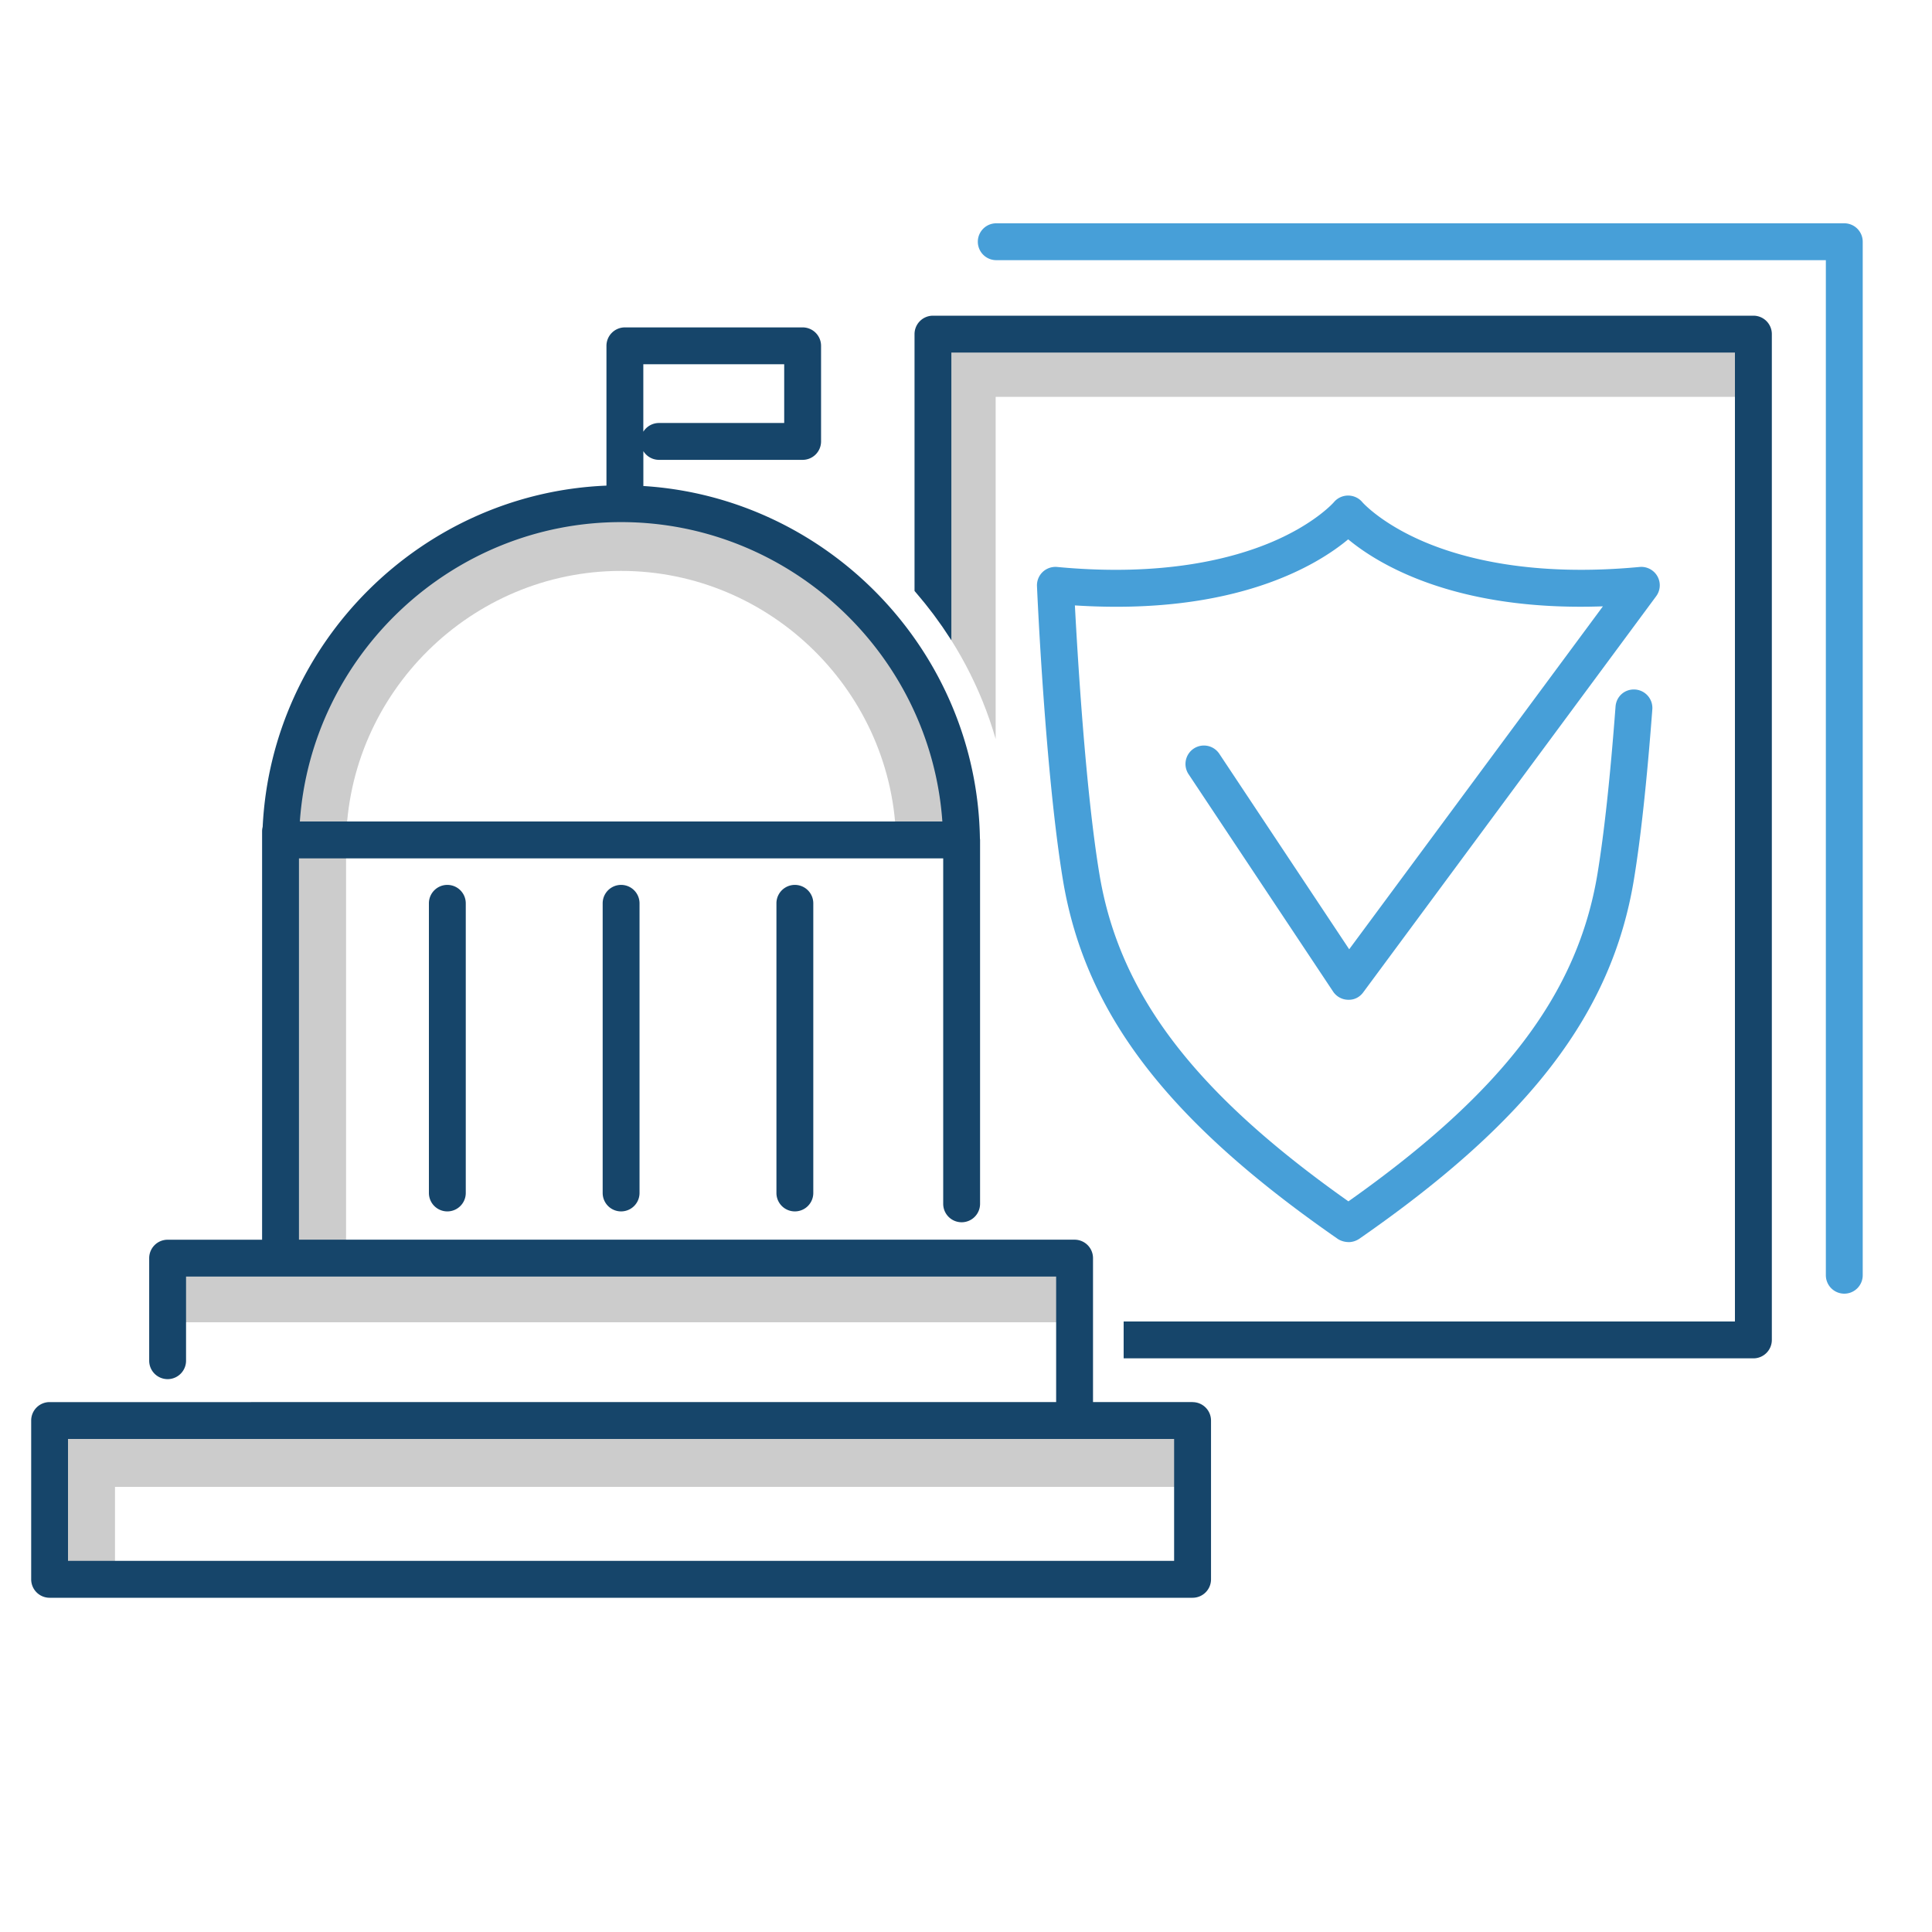 <svg xmlns="http://www.w3.org/2000/svg" viewBox="0 0 500 500"><path d="M238.58 83.6v71.56c8.66 10.48 15.24 22.72 19.1 36.1V102.7h195.7V83.6H238.58z" fill="#ccc"/><path d="M349.02 321.45c-.97 0-2.05-.3-2.85-.85-44.15-30.63-65.4-58.43-71.1-92.95-4.56-27.7-6.62-74-6.7-75.96a4.78 4.78 0 0 1 1.48-3.67 4.82 4.82 0 0 1 3.74-1.29c27.48 2.6 45.54-2.15 55.85-6.58 11.05-4.75 15.77-10.17 15.8-10.22.9-1.06 2.25-1.68 3.64-1.68h.03c1.4.01 2.75.62 3.65 1.7.02.03 4.77 5.45 15.85 10.2 10.33 4.43 28.42 9.17 55.92 6.58 1.85-.18 3.68.77 4.6 2.4.93 1.64.8 3.67-.32 5.18l-75.8 102.5c-.92 1.25-2.3 2-3.96 1.93a4.76 4.76 0 0 1-3.85-2.13l-37.4-56.25a4.78 4.78 0 0 1 1.33-6.62 4.78 4.78 0 0 1 6.62 1.33l33.62 50.6 65.66-88.75c-38.36 1.37-58.32-11.03-65.92-17.34-7.9 6.58-29.12 19.77-70.73 17.1.7 13.22 2.75 47.75 6.33 69.43 5.1 31.04 24.44 56.53 64.46 84.8 40-28.27 59.34-53.75 64.46-84.8 1.72-10.47 3.3-25.02 4.67-43.26.2-2.63 2.4-4.6 5.12-4.4a4.78 4.78 0 0 1 4.4 5.12c-1.4 18.52-3 33.35-4.77 44.1-5.7 34.52-26.95 62.32-71.1 92.95-.82.54-1.77.84-2.74.84zM477.3 334.8a4.77 4.77 0 0 1-4.77-4.77V67.33h-214.7a4.77 4.77 0 1 1 0-9.54H477.3a4.77 4.77 0 0 1 4.77 4.77v267.46c0 2.64-2.13 4.78-4.77 4.78z" fill="#479fd8"/><path d="M10.66 365.7v41.42h19.1V384.8H306.8v-19.1zm265.94-42.6H89.56V218.02c.5-38.75 32.42-70.27 71.18-70.27s70.7 31.54 71.18 70.3l19.1-.24c-.6-49.16-41.1-89.15-90.26-89.15s-89.65 40-90.26 89.15l9.54.12H70.5V323.1H44.9v19.1h231.7v-19.1z" fill="#ccc"/><path d="M111 233.78v74.96a4.77 4.77 0 0 0 4.77 4.77c2.63 0 4.77-2.14 4.77-4.77v-74.96a4.77 4.77 0 0 0-4.77-4.77c-2.63 0-4.77 2.14-4.77 4.77zm44.97 0v74.96a4.77 4.77 0 0 0 9.54 0v-74.96a4.77 4.77 0 0 0-9.54 0zm44.97 0v74.96a4.77 4.77 0 0 0 9.54 0v-74.96a4.77 4.77 0 0 0-9.54 0zm107.7 129.08h-25.77V325.6a4.77 4.77 0 0 0-4.77-4.77H77.37v-98.68H244.1v89.4a4.77 4.77 0 0 0 9.54 0v-94.17c0-.15-.03-.28-.04-.43-.8-48.48-39.28-88.2-87.1-91.17v-9.03c.84 1.35 2.34 2.26 4.06 2.26h37.16a4.77 4.77 0 0 0 4.77-4.77V89.5a4.77 4.77 0 0 0-4.77-4.77h-46a4.77 4.77 0 0 0-4.77 4.77v36.18C109.2 127.62 70.3 166.2 67.98 214a4.35 4.35 0 0 0-.15 1.14v105.7H43.38a4.77 4.77 0 0 0-4.77 4.77v26.54a4.77 4.77 0 0 0 4.77 4.77c2.63 0 4.77-2.14 4.77-4.77v-21.77h225.18v32.48H12.84a4.77 4.77 0 0 0-4.77 4.77v41.1a4.77 4.77 0 0 0 4.77 4.77h295.8a4.77 4.77 0 0 0 4.77-4.77v-41.1a4.77 4.77 0 0 0-4.78-4.76zM166.5 94.27h36.45v15.2h-32.4a4.78 4.78 0 0 0-4.06 2.26V94.27zm-5.76 40.85c43.77 0 80.1 34.33 83.14 77.48H77.6c3.04-43.15 39.37-77.48 83.14-77.48zm143.13 268.83H17.6V372.4h286.26v31.55zM453.77 81.7H241.45a4.77 4.77 0 0 0-4.77 4.77v66.46l2.4 2.86.36.44 2.07 2.66.8 1.1 1.6 2.23 2.3 3.46V91.24H449V342H290.8v9.54h162.98a4.77 4.77 0 0 0 4.77-4.77V86.47c0-2.64-2.13-4.77-4.77-4.77z" fill="#16456a"/></svg>